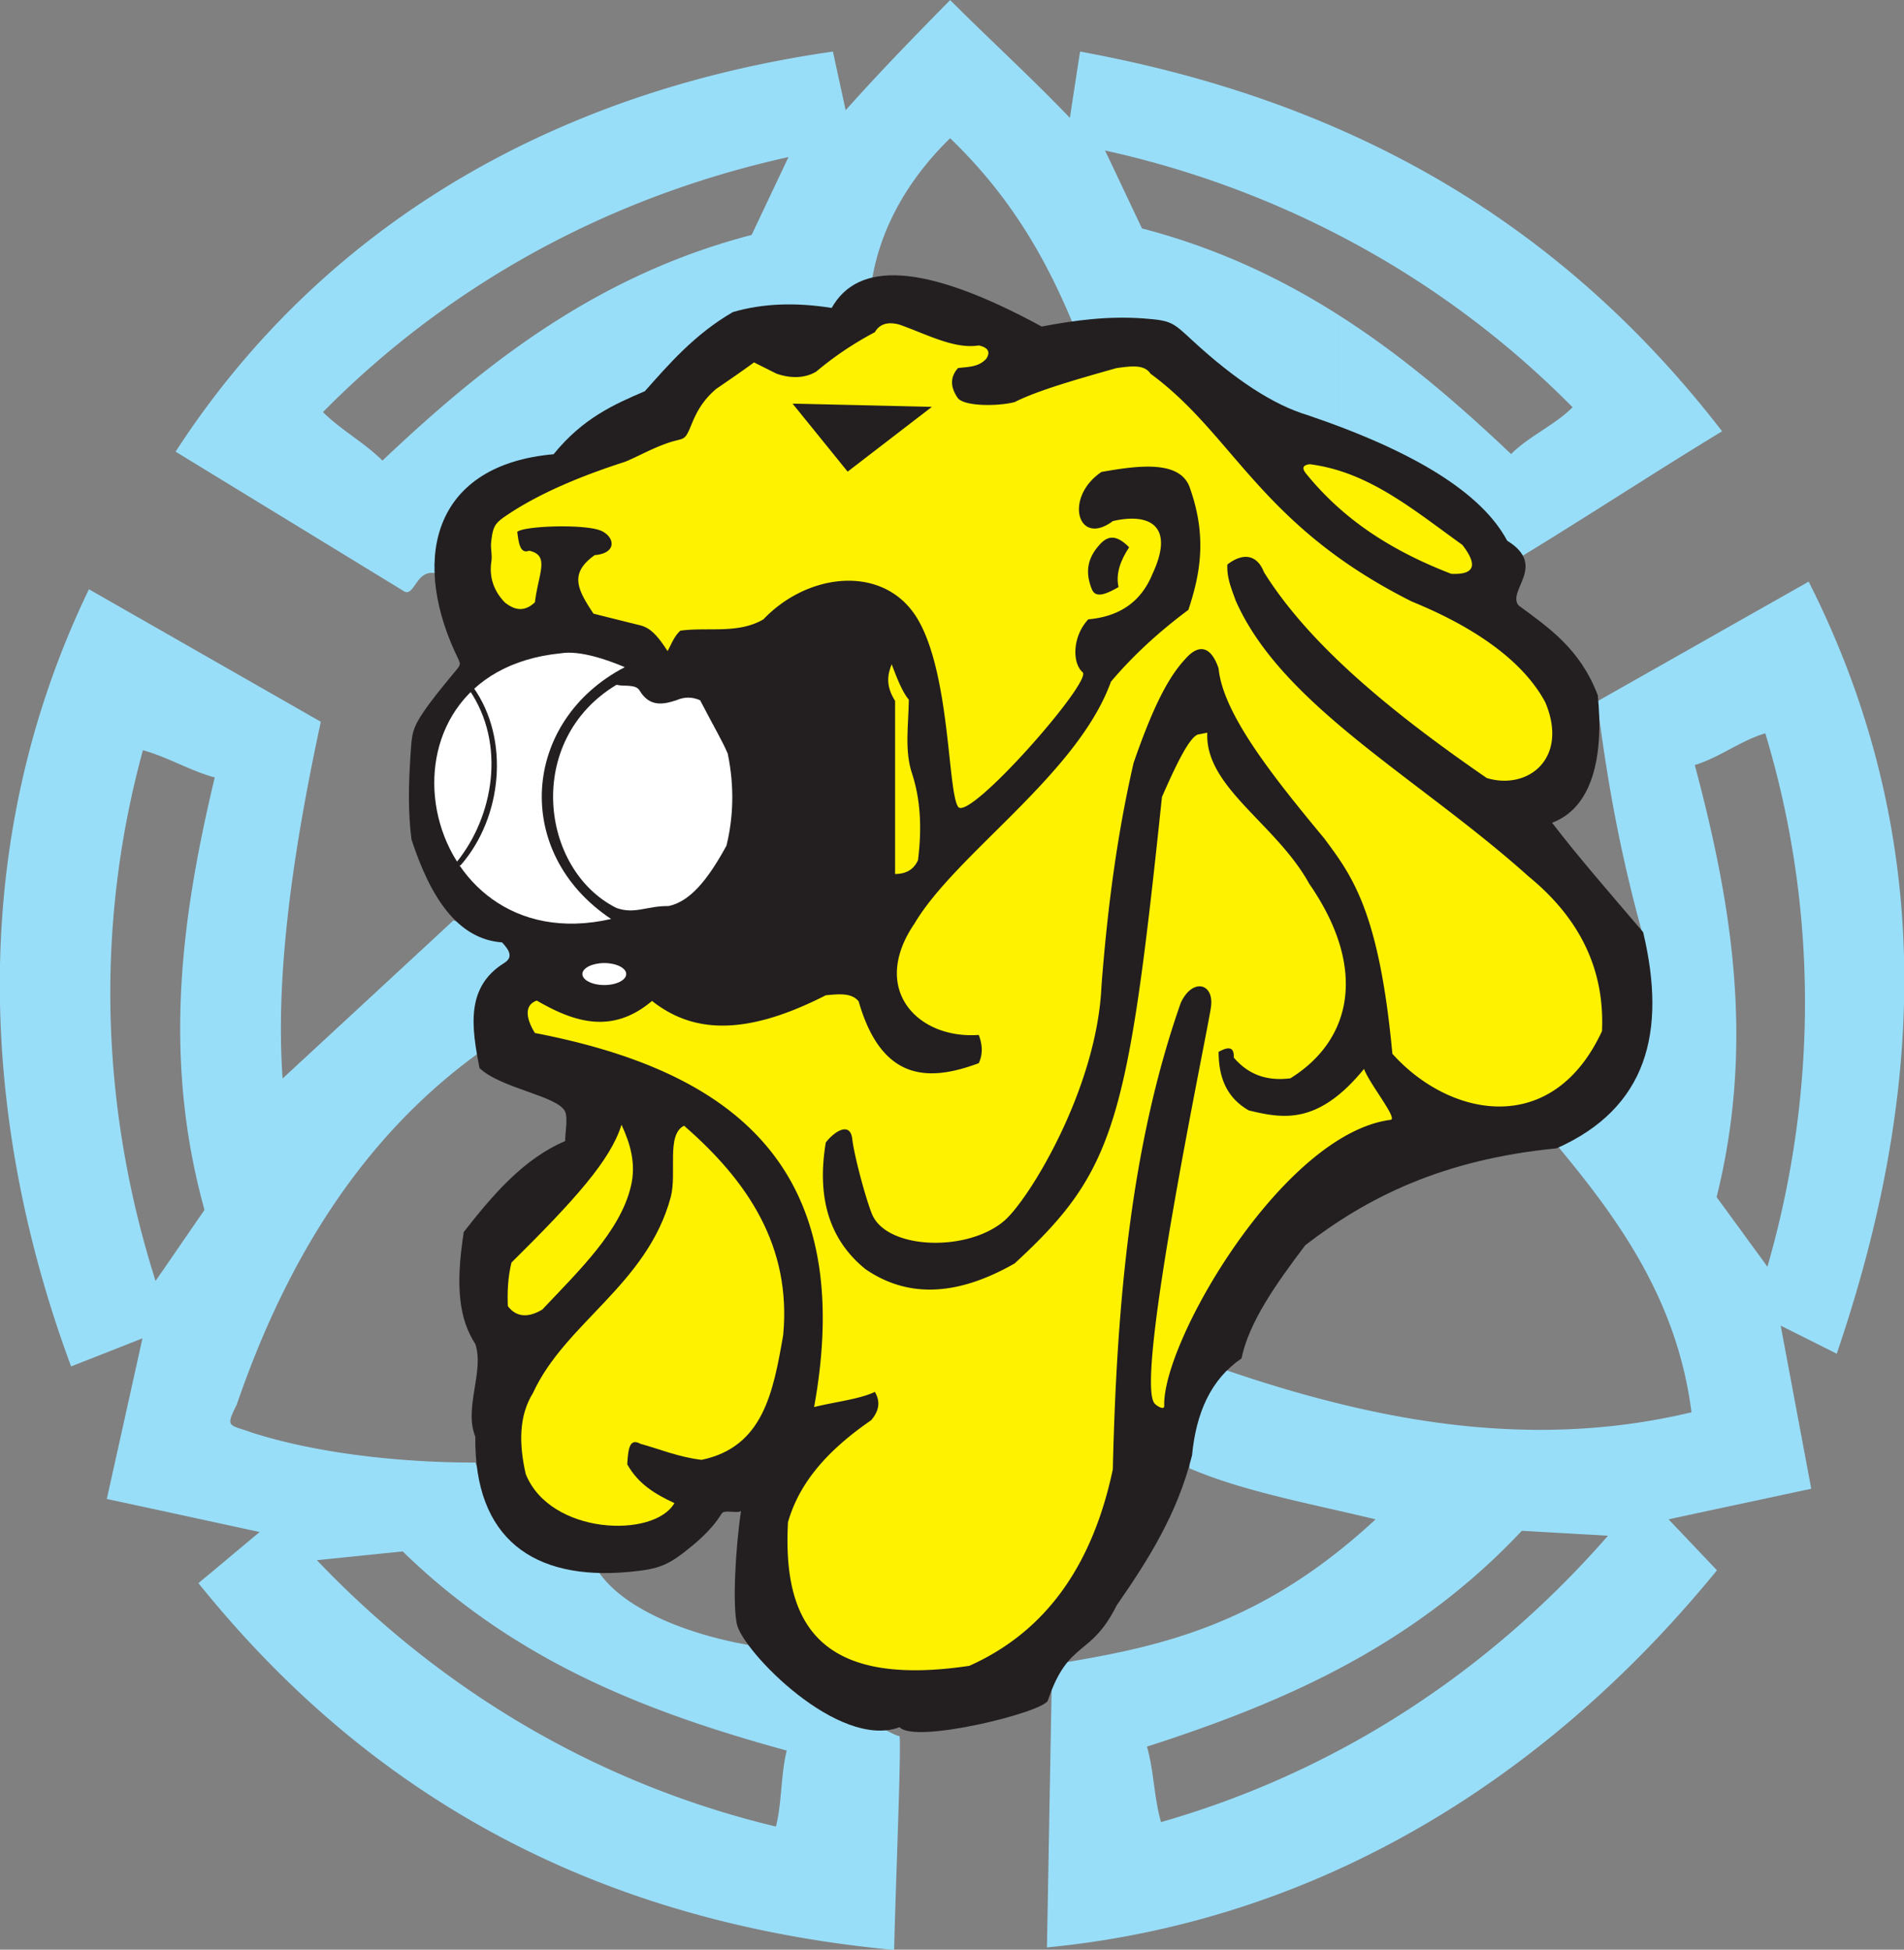 <svg xmlns="http://www.w3.org/2000/svg" xml:space="preserve" width="488.358" height="500" viewBox="0 0 488.358 500"><rect x="0" y="0" width="488.358" height="500" fill="#808080" stroke="none"/><path d="M34.374-128.51a115.586 115.586 0 0 0 29.315 21.563v14.027c-20.261-8.947-36.397-22.86-47.87-40.573 9.62-5.878 19.245-11.759 28.87-17.642 1.307-.467 1.494 3.13 4.172 2.244 1.274 8.146 5.688 13.436 14.828 14.588v17.246c-7.983-5.065-15.052-11.145-21.824-17.559-2.236 2.234-5.252 3.867-7.49 6.106zm29.315 21.563c9.16 4.73 18.991 8.264 29.302 10.546-1.549-3.274-3.095-6.54-4.645-9.809-9.292-2.417-17.35-6.208-24.657-10.847v-17.246c.308.04.629.073.953.102 4.067 2.68 7.424 6.058 11.49 8.73 3.594 3.913 7.314 7.597 11.866 9.62 3.424.218 6.847-.275 10.269-.061 1.605 1.068 3.558 2.492 5.165 3.565.945 6.454 4.252 12.8 9.912 18.315 7.886-7.591 12.183-15.538 15.368-23.127 3.841 0 8.046-.708 11.892-.708 6.205-5.824 11.863-10.125 18.066-12.22 1.21-.508 2.42-1.023 3.616-1.548v15.324c-7.345 4.68-15.45 8.49-24.788 10.923-1.55 3.272-3.097 6.547-4.649 9.81a120.059 120.059 0 0 0 29.437-10.653v13.353c-10.333 4.533-21.24 7.682-32.583 9.755-.43-2.777-.856-5.563-1.281-8.345-5.03 5.241-9.942 9.695-15.078 14.83-4.61-4.696-8.769-8.95-13.154-13.866-.536 2.465-1.072 4.917-1.605 7.38-12.698-1.814-24.358-5.129-34.896-9.796zm98.597-24.688v15.324c7.923-5.044 14.953-11.09 21.691-17.483 2.234 2.244 5.506 3.647 7.748 5.888a116.918 116.918 0 0 1-29.44 21.675v13.353c18.072-7.913 34.38-20.054 48.26-38.049-8.452-5.13-16.998-10.737-25.44-15.874-6.208 6.926-14.252 11.387-22.82 15.166M14.191-266.857c-2.346.503-4.69 1.01-7.036 1.515 1.499 6.735 2.998 13.477 4.488 20.22-2.99-1.182-5.983-2.36-8.981-3.535-4.946 13.285-8.636 28.97-8.956 45.733v4.717c.297 15.33 3.51 31.46 11.2 47.39 3.095-1.768 6.186-3.531 9.285-5.303v-15.816c-.827.33-1.65.629-2.49.854-6.015-21.99-5.368-44.904 1.592-66.811.297.431.599.869.898 1.29zm48.997-44.218c-19.05 8.655-33.336 21.274-44.498 35.134 2.461 2.026 5.253 4.4 7.714 6.434l-12.213 2.65v30.255c1.758 2.556 3.508 5.106 5.265 7.649-5.37 19.337-2.857 37.06 1.29 54.446-2.231.595-4.379 1.702-6.555 2.571v15.816c6.634-3.793 13.274-7.584 19.91-11.378-3.566-16.545-5.736-31.972-4.81-44.908 7.161 6.617 14.332 13.256 21.497 19.886 5.404-1.264 9.788-2.666 7.052-5.132a26.41 26.41 0 0 1-3.85-11.539c-14.455-10.463-24.11-25.728-30.473-44.274-1.49-2.983-.965-2.464 1.921-3.53 9.198-2.933 20.355-3.786 28.127-3.765 2.79-7.901 5.426-10.245 9.623-11.818v-13.167c-6.57 3.592-12.873 8.047-18.776 13.797-3.603-.367-7.2-.737-10.802-1.104 8.753-9.181 18.695-16.823 29.578-22.726zm43.74 15.903c.048.05.08-.211.083-.715v-1.828c-.062-5.3-.562-17.57-.72-24.408-16.637 1.563-30.853 5.484-43.103 11.048v15.297a115.472 115.472 0 0 1 28.225-10.808c.76 3.071.6 6.493 1.354 9.568-10.16 2.786-20.145 6.134-29.58 11.273v13.167c1.658-.614 3.553-1.123 5.787-1.79 3.33-5.065 12.028-8.32 20.314-9.583-.538-1.074 17.276-11.631 17.64-11.221M139.898-306.024a115.092 115.092 0 0 1 27.25 11.757v-15.318c-12.764-6.549-26.7-10.775-41.615-12.22.218 11.872.429 23.747.647 35.612 12.955 2.12 25.982 4.595 40.733 18.282-8.001 1.95-16.457 3.443-23.419 6.421-.376 4.175 1.012 8.343 4.168 12.51 6.468-2.232 12.956-4.11 19.486-5.456v-29.541c-9.182-5.545-19.01-9.321-29.025-12.548.891-3.04.886-6.469 1.775-9.499zm27.25 11.757c10.8 6.418 20.563 14.597 29.029 24.295-3.62.213-7.231.415-10.85.623-5.65-6.018-11.758-10.75-18.18-14.628v29.541c12.982-2.675 26.118-3.201 39.547.004-1.793 13.998-9.013 24.12-17.002 33.685 6.281 6.13 9.92 14.891 10.904 26.297-2.308 8.3-4.34 17.69-5.772 29.517 6.41 3.633 12.811 7.258 19.222 10.89v-15.638c-2.321-1.046-4.556-2.553-6.94-3.26 4.61-17.273 7.6-34.921 2.75-54.397 1.395-1.915 2.795-3.823 4.19-5.741v-32.633c-3.416-.728-6.83-1.458-10.237-2.2 2.032-2.132 4.06-4.276 6.091-6.41-12.133-14.866-26.503-26.947-42.752-35.264zm66.327 96.051v-3.54c-.225-15.012-3.307-30.12-8.496-45.3-2.35 1.178-4.701 2.357-7.054 3.533 1.28-6.847 2.561-13.69 3.848-20.533-2.573-.556-5.149-1.104-7.727-1.656v32.633c.742-1.014 1.477-2.018 2.206-3.028 6.376 22.087 6.327 45.349-.267 67.154a15.465 15.465 0 0 1-1.939-.727v15.638c2.47 1.392 4.936 2.788 7.4 4.188 8.084-15.995 11.766-32.12 12.03-48.362" style="fill:#99def9;fill-opacity:1;fill-rule:nonzero;stroke:none;stroke-width:.237" transform="matrix(2.037 0 0 -2.037 12.82 -156.095)"/><path d="M50.952-158.63c-5.505 12.17-2.372 23.507 12.46 24.815 3.698 4.558 7.646 6.288 11.49 7.933 2.974 3.34 6.22 7.138 11.077 9.96 3.693 1.085 7.845 1.258 12.448.524 3.253 5.778 11.336 5.873 26.452-2.344 4.216.815 8.465 1.346 12.839 1.02 3.504-.264 3.632-.468 6.11-2.752 5.41-4.996 10.246-8.135 14.499-9.41 13.77-4.66 22.03-9.945 25.157-15.818 5.123-3.149-.087-6.288 1.44-8.153 3.792-2.8 7.72-5.426 9.969-11.304.798-7.929-.773-14.2-5.758-16.048 3.298-4.305 7.265-8.85 11.468-13.776 3.016-12.649.44-22.186-10.897-27.218-14.441-1.41-23.89-6.22-31.638-12.19-3.693-4.872-7.1-9.71-8.041-14.267-3.846-2.61-5.715-6.84-6.222-12.19-1.87-7.461-5.573-13.242-9.478-18.87-3.314-6.657-6.086-4.293-8.669-11.988-.499-1.486-16.793-5.51-18.675-3.371-7.71-2.88-19.714 9.541-20.49 12.96-.553 2.456-.188 9.51.52 14.26-.5-.357-2.097.214-2.423-.312-.953-1.542-2.25-2.848-3.681-4.035-3.012-2.497-4.127-2.974-8.07-3.33-11.902-1.086-19.441 4.143-19.283 17.025-1.468 3.651 1.16 8.238 0 11.671-1.996 3.095-2.553 7.092-1.453 14.107 3.632 4.637 7.503 9.202 12.763 11.444-.009.993.392 2.943-.029 3.76-.985 1.941-8.112 2.884-10.756 5.436-.989 5.115-1.784 10.174 3.107 13.22 1.21.749.604 1.659-.26 2.595-5.6.417-9.001 5.604-11.411 12.962-.454 3.574-.36 7.043-.12 10.651.165 2.613.2 3.306 1.699 5.492 1.085 1.585 2.308 3.052 3.523 4.533 1.322 1.606 1.187 1.122.333 3.009" style="fill:#231f20;fill-opacity:1;fill-rule:nonzero;stroke:none;stroke-width:.237" transform="matrix(2.037 0 0 -2.037 12.82 -156.095)"/><path d="M71.964-218.23c1.086-2.353 1.874-4.879 1.179-7.765-1.338-5.634-6.527-10.6-11.158-15.507-1.656-.988-3.212-1.059-4.334.439-.078 1.829.01 3.653.458 5.482 7.862 7.779 12.48 12.868 13.855 17.35M79.842-218.355c8.077-7.016 13.519-15.223 12.482-26.344-1.263-7.278-2.545-14.107-10.279-15.72-2.968.363-5.306 1.367-7.688 2.016-1.284.69-1.553-.317-1.67-2.582 1.427-2.547 3.627-3.798 5.941-4.879-2.575-4.468-15.642-4.018-18.725 3.66-.855 3.787-.883 7.299.913 10.201 4.057 8.84 14.368 13.638 17.348 24.66.8 3.069-.593 7.876 1.678 8.988M105.978-160.253c-.5-1.293-.788-2.68.435-4.614v-21.803c1.238.02 2.276.435 2.884 1.739.554 4.4.22 7.909-.72 10.825-1.013 2.905-.472 6.206-.435 9.38-.87 1.045-1.51 2.782-2.164 4.473" style="fill:#fff200;fill-opacity:1;fill-rule:nonzero;stroke:none;stroke-width:.237" transform="matrix(2.037 0 0 -2.037 12.82 -156.095)"/><path d="M72.376-160.624c-2.286.97-5.706 2.142-8.073 1.744-25.354-2.529-18.32-39.076 6.354-33.446-12.52 8.335-11.253 24.96 1.719 31.702" style="fill:#fff;fill-opacity:1;fill-rule:nonzero;stroke:none;stroke-width:.237" transform="matrix(2.037 0 0 -2.037 12.82 -156.095)"/><path d="M74.25-163.576c-.514.864-1.946.487-2.917.732-11.62-6.98-9.62-23.305 0-28.098 2.316-.825 3.809.275 6.558.243 2.647.567 4.862 3.154 7.293 7.61.86 3.553 1.019 7.377.159 11.577-.731 1.7-1.679 3.256-3.48 6.722-1 .44-1.996.44-2.995 0-1.64-.533-3.367-.883-4.617 1.214M69.797-197.875c1.526 0 2.76-.628 2.76-1.381 0-.764-1.234-1.387-2.76-1.387-1.523 0-2.76.623-2.76 1.387 0 .753 1.237 1.38 2.76 1.38" style="fill:#fff;fill-opacity:1;fill-rule:nonzero;stroke:none;stroke-width:.237" transform="matrix(2.037 0 0 -2.037 12.82 -156.095)"/><path d="M58.834-143.593c.18-1.285.323-2.827 1.502-2.37 2.635-.585 1.182-2.793.724-6.494-1.05-.989-2.257-1.263-3.805 0-1.424 1.497-1.984 3.238-1.664 5.227.093.848-.13 1.542-.036 2.385.238 2.137.522 2.4 2.339 3.597 3.96 2.602 9.091 4.739 14.532 6.485 1.722.716 3.309 1.651 5.386 2.37 2.03.698 2.06.101 2.9 2.17.63 1.547 1.367 3.094 3.177 4.632 1.417.976 3.057 2.083 4.76 3.336l2.851-1.427c1.912-.653 3.636-.53 4.97.259a41.732 41.732 0 0 0 7.393 4.97c.601 1.038 1.636 1.353 3.098.955 3.394-1.196 6.932-3.125 9.986-2.62 1.18-.268 1.497-.817.958-1.663-.966-1.088-2.306-1.02-3.57-1.187-1.004-1.13-1.004-2.393 0-3.81.942-1.06 5.174-.99 7.133-.474 2.791 1.424 7.785 2.862 12.838 4.284 1.699.218 3.46.527 4.274-.714 10.542-7.738 13.792-19.12 32.927-28.693 8.156-3.326 14.098-7.635 16.782-12.69 2.971-7.053-2.189-11.084-7.373-9.517-12.024 8.278-22.364 16.791-28.063 25.928-.85 2.184-2.604 2.504-4.603.95-.09-1.666.547-3.132 1.04-4.516 5.824-13.273 23.09-22.362 36.857-34.723 6.857-5.599 9.606-12.176 9.276-19.502-6.316-13.59-19.32-10.764-26.394-2.848-1.678 18.045-5.137 22.461-8.57 27.103-6.62 7.966-12.768 15.75-13.313 21.412-.965 2.836-2.507 3.125-4.194 1.182-2.132-2.282-4.054-5.99-6.509-13.081-2.151-9.354-3.324-18.709-4.042-28.068-.559-12.876-9.049-26.761-12.184-29.524-4.593-4.04-14.927-3.727-16.736.848-.803 2.021-2.212 7.263-2.466 9.423-.254 2.166-2.221.979-3.33-.473-1.237-7.448.769-12.51 4.993-15.937 5.65-3.88 11.99-3.163 18.79.718 12.656 11.657 14.24 17.685 18.548 58.732 1.72 3.913 3.37 7.399 4.512 7.852.398.078.796.153 1.196.234-.327-6.867 8.665-11.444 12.84-19.028 7.373-10.644 5.378-19.673-2.38-24.485-3.352-.419-5.51.74-7.133 2.614.078 1.243-.548 1.482-1.905.712.01-3.087.921-5.721 3.807-7.37 4.334-1.045 8.72-1.846 14.508 5.23.656-1.859 4.35-6.363 3.326-6.415-13.567-1.773-28.759-27.966-28.486-36.012.016-.614-1.012.031-1.244.337-2.495 3.25 6.76 46.967 7.136 49.934.382 2.969-2.345 3.62-3.807.48-6.312-17.962-8.075-38.056-8.558-58.74-2.474-11.679-8.117-20.289-18.069-24.736-19.303-2.886-23.484 5.752-22.834 18.076 1.2 4.175 4.037 8.423 10.47 12.84 1.028 1.195 1.184 2.383.468 3.57-1.893-.912-4.94-1.237-7.647-1.906 5.514 30.446-10.498 42.336-35.156 47.091-1.121 1.809-1.383 3.516.24 4.08 4.732-2.756 9.521-4.27 14.504-.045 4.661-3.658 10.987-4.854 21.88.713 1.63.155 3.258.337 4.14-.767 2.931-10.181 8.9-10.099 15.123-7.781.5 1.063.5 2.25 0 3.557-7.691-.558-13.754 5.742-8.082 14.035 5.167 8.743 20.521 18.765 24.726 30.434 2.551 3.02 5.705 6.028 9.75 9.044 1.492 4.488 2.36 9.141.239 15.22-1.107 3.621-6.253 3.024-11.179 2.143-4.759-3.194-3.015-9.506 1.427-6.188 4.572 1.063 7.863-.527 4.99-6.656-1.365-3.35-3.972-5.348-8.08-5.71-2.058-2.223-2.005-5.55-.712-6.659 1.297-1.11-14.368-18.926-15.683-16.935-1.315 1.993-.983 16.687-5.087 23.622-4.111 6.94-13.756 5.933-19.418-.029-3.209-1.874-6.977-.952-10.466-1.426-.852-.796-1.136-1.77-1.614-2.568-1.597 2.518-2.525 3.033-3.617 3.286-1.903.47-3.806.943-5.705 1.424-2.044 3.08-3.069 5.073.157 7.369 2.793.23 2.568 2.231.866 3.038-1.916.911-9.782.66-10.625-.114M158.623-135.073c7.359-.941 12.877-5.6 19.22-10.16 1.988-2.573 1.523-3.781-1.405-3.637-7.933 3.06-13.768 7.066-18.268 12.605-.51.627-.51 1.068.453 1.192" style="fill:#fff200;fill-opacity:1;fill-rule:nonzero;stroke:none;stroke-width:.237" transform="matrix(2.037 0 0 -2.037 12.82 -156.095)"/><path d="m93.503-127.446 17.54-.408-10.606-8.153zM131.878-145.534c.966 1.2 2.056 1.995 4.004 0-1.1-1.665-1.706-3.336-1.332-5.006-1.48-.849-2.84-1.452-3.336-.337-.739 1.781-.787 3.561.664 5.343M52.797-163.487c4.654-6.807 3.062-15.917-1.578-21.662-.187-.427.03-.51.48-.427 5.3 6.046 6.205 15.934 1.62 22.386-.536-.081.007.092-.522-.297" style="fill:#231f20;fill-opacity:1;fill-rule:nonzero;stroke:none;stroke-width:.237" transform="matrix(2.037 0 0 -2.037 12.82 -156.095)"/></svg>